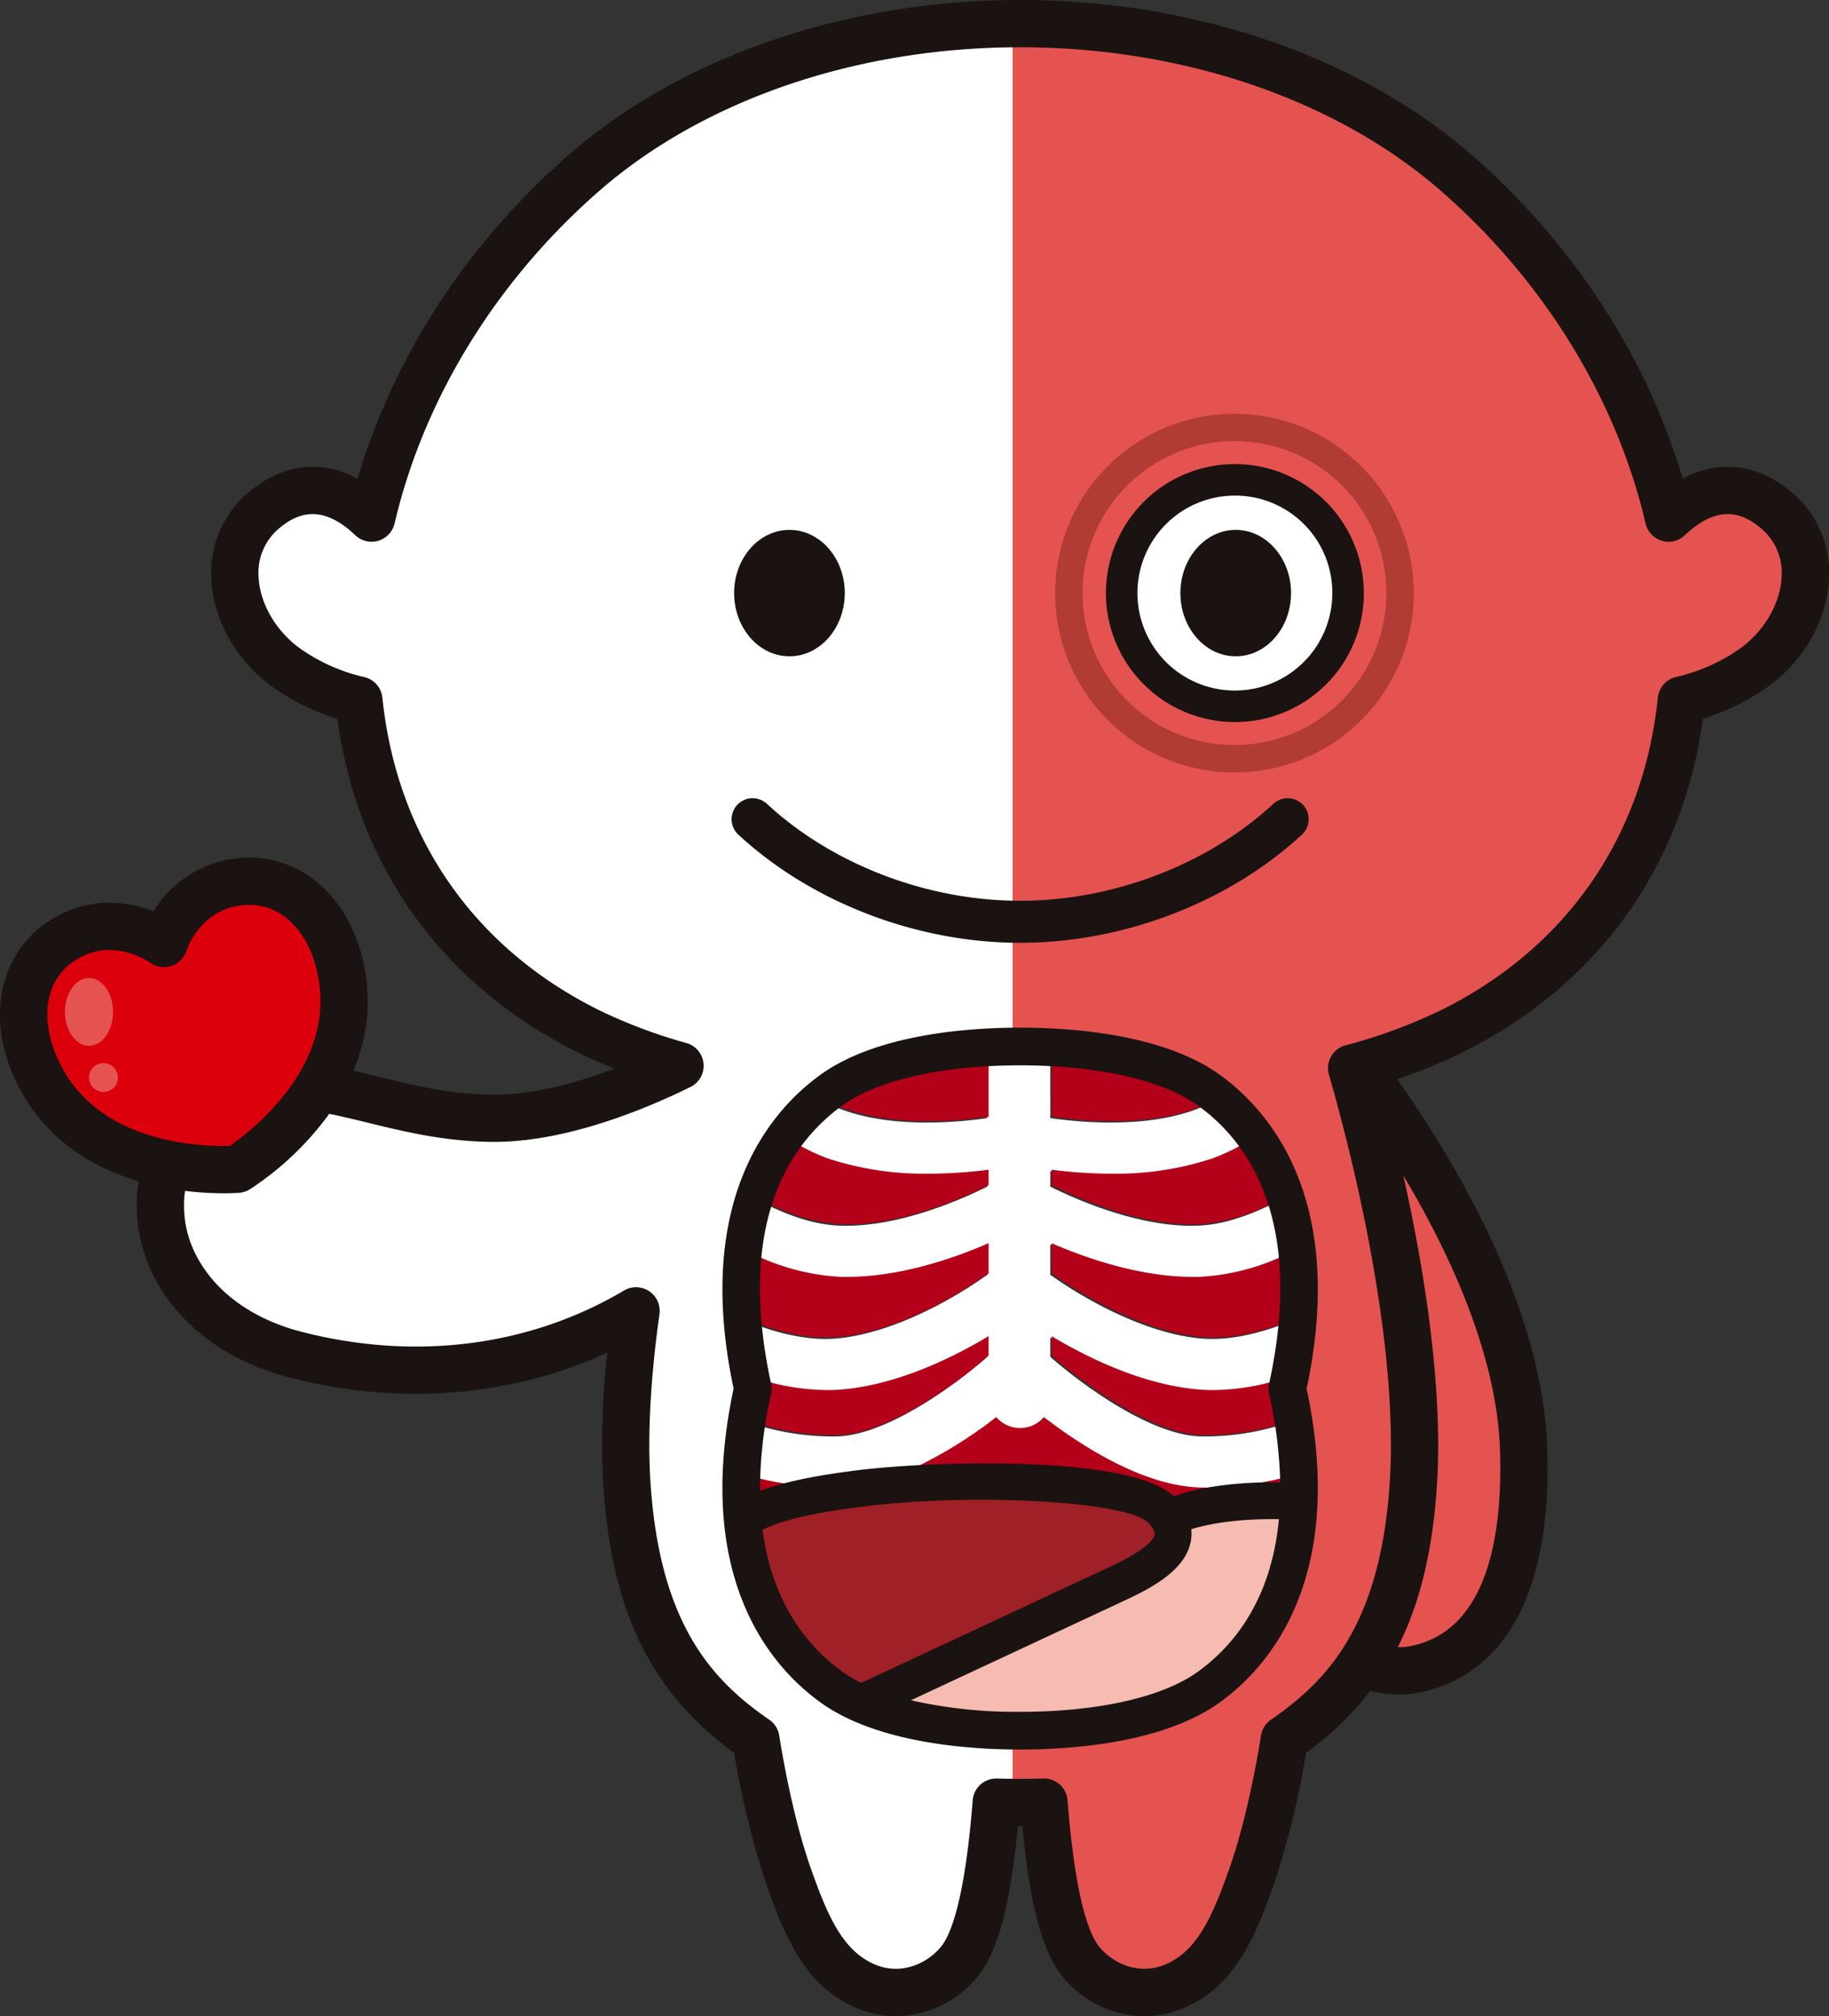 <svg xmlns="http://www.w3.org/2000/svg" xmlns:xlink="http://www.w3.org/1999/xlink" width="348.374" height="383.937" viewBox="0 0 348.374 383.937">
  <rect x="0" y="0" width="348.374" height="383.937" fill="#333333" stroke="none"/>
  <defs>
    <style>
      .cls-1 {
        fill: none;
      }

      .cls-2 {
        clip-path: url(#clip-path);
      }

      .cls-3 {
        fill: #fff;
      }

      .cls-4 {
        fill: #dc000c;
      }

      .cls-5 {
        fill: #9f2026;
      }

      .cls-6 {
        fill: #f6bbb1;
      }

      .cls-7 {
        fill: #b40019;
      }

      .cls-8 {
        fill: #e55351;
      }

      .cls-9 {
        fill: #1a1311;
      }

      .cls-10 {
        fill: #b13c35;
      }
    </style>
    <clipPath id="clip-path">
      <rect id="長方形_1318" data-name="長方形 1318" class="cls-1" width="348.374" height="383.937" transform="translate(0 0.001)"/>
    </clipPath>
  </defs>
  <g id="グループ_1999" data-name="グループ 1999" transform="translate(0 -0.001)">
    <g id="グループ_1998" data-name="グループ 1998" class="cls-2">
      <path id="パス_1579" data-name="パス 1579" class="cls-3" d="M256.508,113.214a21.4,21.4,0,1,1-21.4-21.561,21.478,21.478,0,0,1,21.4,21.561"/>
      <path id="パス_1580" data-name="パス 1580" class="cls-3" d="M228.812,254.9c-13.7-1.191-27.989-11.6-28.132-11.708a5.1,5.1,0,0,0-.634-.382v-5.8c6.294,2.744,16.643,6.417,26.941,6.417.558,0,1.119-.01,1.677-.033,6.486-.26,12.836-2.55,18.087-5.17a51.458,51.458,0,0,0-2.186-10.144c-4.622,2.579-10.528,5.09-16.3,5.322-11.54.484-24.344-5.48-28.216-7.44v-2.938a90.218,90.218,0,0,0,11.407.749,58.661,58.661,0,0,0,19.028-2.839,37.773,37.773,0,0,0,8.345-4.234,38.712,38.712,0,0,0-6.981-7.408,26.5,26.5,0,0,1-4.661,2.2c-9.563,3.342-21.459,2.252-27.138,1.429V199.718c-2-.106-4.006-.165-6-.165s-4,.059-6,.165v13.205c-5.678.822-17.575,1.912-27.138-1.429a26.353,26.353,0,0,1-4.66-2.2,38.774,38.774,0,0,0-6.98,7.409,37.712,37.712,0,0,0,8.343,4.233,58.661,58.661,0,0,0,19.028,2.839,90,90,0,0,0,11.407-.75v2.938c-3.87,1.956-16.669,7.91-28.217,7.441-5.774-.232-11.679-2.742-16.3-5.321a51.542,51.542,0,0,0-2.187,10.144c5.252,2.62,11.6,4.909,18.085,5.169.56.023,1.117.033,1.678.033,10.3,0,20.648-3.674,26.941-6.418v5.8a4.937,4.937,0,0,0-.638.385c-.143.1-14.36,10.508-28.128,11.7-6.282.552-13.061-1.573-18.151-3.755a93.517,93.517,0,0,0,1.538,11.258,47.568,47.568,0,0,0,14.624,2.581c.952,0,1.9-.039,2.854-.121,10.991-.955,21.728-6.432,27.9-10.149v3.678c-5.55,4.907-19.18,15.157-29,15.157a49.026,49.026,0,0,1-17.026-2.889,86.52,86.52,0,0,0-1.039,10.214,60.505,60.505,0,0,0,18.065,2.675c11.07,0,23.23-7.852,30.461-13.419a5.986,5.986,0,0,0,9.078,0c7.232,5.566,19.391,13.418,30.46,13.418a60.513,60.513,0,0,0,18.066-2.675,86.273,86.273,0,0,0-1.039-10.213,49,49,0,0,1-17.027,2.888c-9.784,0-23.434-10.251-29-15.158v-3.677c6.173,3.717,16.911,9.194,27.9,10.149q1.425.123,2.853.121a47.546,47.546,0,0,0,14.626-2.582,93.18,93.18,0,0,0,1.538-11.262c-5.091,2.183-11.874,4.309-18.152,3.76"/>
      <path id="パス_1581" data-name="パス 1581" class="cls-4" d="M65.39,187.7c-1.3-12.582-9.492-21.1-20.094-19.753-10.686,1.357-13.94,11.31-14.072,11.728-.352-.259-8.842-6.393-18.278-1.2-9.368,5.15-10.975,16.853-4.629,27.794,10.625,18.319,36.153,16.449,36.867,16.394l.012,0,.011-.006h.013l0-.01c.613-.375,22.354-13.884,20.166-34.946m-52.519,4.992c0-3.285,1.832-5.957,4.084-5.957s4.082,2.672,4.082,5.957-1.831,5.959-4.082,5.959-4.084-2.673-4.084-5.959M19.7,207.445a2.25,2.25,0,1,1,2.25-2.25,2.253,2.253,0,0,1-2.25,2.25"/>
      <path id="パス_1582" data-name="パス 1582" class="cls-5" d="M221.1,287.445c-6-6-40.558-6.334-58.558-3.834-3.693.513-16,2-21.08,5.967,1.422,15.142,8.147,25.378,16.916,31.7a30.669,30.669,0,0,0,5.552,3.112l49.17-22.946c7.5-3.5,14-8,8-14"/>
      <path id="パス_1583" data-name="パス 1583" class="cls-6" d="M228.428,318.773c7.46-5.38,15.28-15.236,15.888-32.961-4.106-.108-12.03.021-18.719,2.133-.081.025-.186.066-.272.1a7.76,7.76,0,0,1,1.012,5.3c-.889,5.053-6.865,8.437-11.972,10.82l-42.353,19.764a88.592,88.592,0,0,0,22.294,2.559c14.887,0,27.324-2.812,34.122-7.714"/>
      <path id="パス_1584" data-name="パス 1584" class="cls-7" d="M245.193,264.433c.163-.725.325-1.45.471-2.185,5.61-28.333-2.794-45.556-15.428-54.667-8.232-5.936-22.421-8.3-35.931-8.3s-27.7,2.361-35.93,8.3c-12.633,9.111-21.038,26.334-15.428,54.667.146.733.307,1.456.47,2.179-.163.725-.325,1.45-.471,2.185a83.888,83.888,0,0,0-1.717,19.52,35.2,35.2,0,0,1,9.354-3.456,59.92,59.92,0,0,1-6.294-1.217,82.474,82.474,0,0,1,.963-10.091A51.218,51.218,0,0,0,159.3,273.28c9.819,0,23.45-10.25,29-15.158v-3.678c-6.173,3.717-16.91,9.194-27.9,10.149-.949.082-1.9.121-2.853.121a44.308,44.308,0,0,1-11.251-1.581c-.109-.493-.222-.986-.32-1.485a93.086,93.086,0,0,1-1.393-9.508c4.552,1.651,9.911,2.934,14.952,2.49,13.769-1.2,27.986-11.6,28.129-11.705a5.054,5.054,0,0,1,.638-.385v-5.8c-6.293,2.743-16.644,6.418-26.942,6.418-.56,0-1.118-.011-1.677-.034a42.8,42.8,0,0,1-15.151-3.809,49.008,49.008,0,0,1,2.009-10.071,35.006,35.006,0,0,0,13.543,3.888c11.549.469,24.348-5.485,28.218-7.441v-2.938a90,90,0,0,1-11.407.75,58.671,58.671,0,0,1-19.029-2.839,35.148,35.148,0,0,1-5.709-2.632,36.037,36.037,0,0,1,7.371-7.461c.54.236,1.083.46,1.635.652,9.564,3.341,21.461,2.251,27.139,1.43V202.536c1.951-.1,3.95-.163,6-.163s4.05.059,6,.163v10.118c5.679.822,17.575,1.912,27.138-1.43.552-.193,1.1-.416,1.636-.652a35.992,35.992,0,0,1,7.372,7.461,35.34,35.34,0,0,1-5.711,2.632,58.661,58.661,0,0,1-19.028,2.839,90.222,90.222,0,0,1-11.407-.749v2.938c3.872,1.961,16.676,7.925,28.216,7.44a35.017,35.017,0,0,0,13.546-3.889,48.942,48.942,0,0,1,2.009,10.071,42.822,42.822,0,0,1-15.153,3.81c-.558.023-1.119.034-1.677.034-10.3,0-20.647-3.674-26.941-6.417v5.8a5.229,5.229,0,0,1,.634.382c.143.1,14.43,10.517,28.132,11.708,5.039.441,10.4-.843,14.954-2.5a92.893,92.893,0,0,1-1.393,9.513c-.1.5-.209.991-.319,1.484a44.332,44.332,0,0,1-11.254,1.582q-1.427,0-2.853-.121c-10.991-.955-21.728-6.432-27.9-10.148v3.676c5.565,4.908,19.215,15.159,29,15.159a51.252,51.252,0,0,0,14.053-1.91,82.408,82.408,0,0,1,.963,10.089A61.629,61.629,0,0,1,229.3,283.28c-11.069,0-23.228-7.853-30.46-13.418a5.986,5.986,0,0,1-9.078,0,83.733,83.733,0,0,1-15.593,9.655c4.168-.241,8.59-.373,13-.373,11.154,0,30.666.8,36.043,6.181.072.07.142.142.21.213.473-.185.894-.335,1.268-.454a61.2,61.2,0,0,1,17.569-2.3c3,0,5,.163,5.081.17a95.6,95.6,0,0,0-1.682-16.343c-.146-.733-.307-1.456-.47-2.179"/>
      <path id="パス_1585" data-name="パス 1585" class="cls-3" d="M338.069,96.947c-8.273-6.7-15.613-2.686-20.236,1.718C311.94,73.452,297.45,50.424,277.4,32.947,256.71,14.907,226.735,4.5,194.306,4.5s-62.407,10.406-83.1,28.446C91.161,50.424,76.672,73.453,70.778,98.666c-4.621-4.4-11.963-8.418-20.237-1.719-9.953,8.058-6.259,23.382,4.666,30.666a39.031,39.031,0,0,0,13.153,5.7c2.943,28.4,18.814,50.613,43.514,62.963a101.954,101.954,0,0,0,17.656,6.677c-7.774,3.84-22.259,9.988-35.325,9.988-11.692,0-21.246-3.318-29.937-5.107-6,10.489-15.685,16.834-17.078,17.711a3.585,3.585,0,0,1-1.908.615c-.393.025-1.323.076-2.638.076a59.112,59.112,0,0,1-11.675-1.176c-2.528,12.475,5.579,27.785,25.236,32.881,22.279,5.776,45.236,3.372,64.944-8.316-1.561,11.194-2.433,22.857-1.719,33.316,1.793,26.294,11.182,39.036,24.547,48.258.773,4.874,2.871,16.729,6.326,26.408,3.334,9.334,6.668,17.333,14.668,20.667a15.355,15.355,0,0,0,18.667-6c3.634-5.815,5.267-18.221,6.123-29.092,1.513.044,3.029.074,4.543.074s3.031-.03,4.545-.074c.853,10.871,2.488,23.277,6.123,29.092a15.354,15.354,0,0,0,18.666,6c8-3.334,11.334-11.333,14.668-20.667,3.455-9.679,5.552-21.534,6.326-26.408a53.411,53.411,0,0,0,14.593-14.425,19.644,19.644,0,0,0,9.98,1.167c11-2,22-12,21-42-.956-28.666-21.324-59.373-31.424-72.9a102.367,102.367,0,0,0,17.954-6.761c24.7-12.35,40.575-34.561,43.516-62.964a39.022,39.022,0,0,0,13.152-5.7c10.926-7.284,14.619-22.608,4.666-30.666M243.642,264.785c.16.708.319,1.418.461,2.137,6.072,30.662-4.7,45.783-14.8,53.068-7.047,5.082-19.8,8-35,8s-27.954-2.915-35-8c-10.1-7.285-20.871-22.406-14.8-53.068.144-.721.3-1.433.461-2.143a1.589,1.589,0,0,0,0-.7c-.159-.708-.318-1.418-.461-2.137-6.071-30.662,4.7-45.783,14.8-53.068,7.047-5.082,19.8-8,35-8s27.953,2.915,35,8c10.1,7.285,20.871,22.406,14.8,53.068-.143.721-.3,1.433-.46,2.143a1.6,1.6,0,0,0,0,.7m-8.271-118.3a33.542,33.542,0,1,1,33.3-33.54,33.462,33.462,0,0,1-33.3,33.54"/>
      <path id="パス_1586" data-name="パス 1586" class="cls-3" d="M235.371,83.4a29.542,29.542,0,1,0,29.3,29.542,29.458,29.458,0,0,0-29.3-29.542m0,53.1a23.56,23.56,0,1,1,23.4-23.559,23.5,23.5,0,0,1-23.4,23.559"/>
      <path id="パス_1587" data-name="パス 1587" class="cls-8" d="M338.069,96.947c-8.273-6.7-15.613-2.686-20.236,1.718C311.94,73.452,297.45,50.424,277.4,32.947,256.71,14.907,226.735,4.5,194.306,4.5c-.479,0-.957.009-1.436.014V200.891c.479-.006.952-.017,1.436-.017,15.2,0,27.953,2.915,35,8,10.1,7.285,20.871,22.406,14.8,53.068-.143.721-.3,1.433-.46,2.143a1.6,1.6,0,0,0,0,.7c.16.708.319,1.418.461,2.137,6.072,30.662-4.7,45.783-14.8,53.068-7.047,5.082-19.8,8-35,8-.484,0-.957-.012-1.436-.018v15.268c.479.006.955.023,1.434.023,1.515,0,3.031-.03,4.545-.074.853,10.871,2.488,23.277,6.123,29.092a15.354,15.354,0,0,0,18.666,6c8-3.334,11.334-11.333,14.668-20.667,3.455-9.679,5.552-21.534,6.326-26.408a53.411,53.411,0,0,0,14.593-14.425,19.644,19.644,0,0,0,9.98,1.167c11-2,22-12,21-42-.956-28.666-21.324-59.373-31.424-72.9a102.367,102.367,0,0,0,17.954-6.761c24.7-12.35,40.575-34.561,43.516-62.964a39.022,39.022,0,0,0,13.152-5.7c10.926-7.284,14.619-22.608,4.666-30.666m-102.7,49.539a33.542,33.542,0,1,1,33.3-33.54,33.462,33.462,0,0,1-33.3,33.54"/>
      <path id="パス_1588" data-name="パス 1588" class="cls-8" d="M235.371,79.4a33.542,33.542,0,1,0,33.3,33.543,33.464,33.464,0,0,0-33.3-33.543m0,63.083a29.542,29.542,0,1,1,29.3-29.54,29.458,29.458,0,0,1-29.3,29.54"/>
      <path id="パス_1589" data-name="パス 1589" class="cls-8" d="M235.371,83.4a29.542,29.542,0,1,0,29.3,29.542,29.458,29.458,0,0,0-29.3-29.542m0,53.1a23.56,23.56,0,1,1,23.4-23.559,23.5,23.5,0,0,1-23.4,23.559"/>
      <path id="パス_1590" data-name="パス 1590" class="cls-9" d="M235.37,137.5a24.56,24.56,0,1,1,24.4-24.558,24.506,24.506,0,0,1-24.4,24.558m0-43.119a18.56,18.56,0,1,0,18.4,18.561,18.5,18.5,0,0,0-18.4-18.561"/>
      <path id="パス_1591" data-name="パス 1591" class="cls-9" d="M150.369,100.906c-5.812,0-10.539,5.4-10.539,12.039s4.727,12.039,10.539,12.039,10.539-5.4,10.539-12.039-4.727-12.039-10.539-12.039"/>
      <path id="パス_1592" data-name="パス 1592" class="cls-9" d="M235.37,100.906c-5.812,0-10.539,5.4-10.539,12.039s4.727,12.039,10.539,12.039,10.539-5.4,10.539-12.039-4.727-12.039-10.539-12.039"/>
      <path id="パス_1593" data-name="パス 1593" class="cls-9" d="M194.3,179.542c-19.665,0-39.725-7.7-53.665-20.6a4,4,0,0,1,5.434-5.873c12.5,11.564,30.529,18.468,48.231,18.468s35.746-6.9,48.246-18.468a4,4,0,0,1,5.434,5.873c-13.942,12.9-34.008,20.6-53.68,20.6"/>
      <path id="パス_1594" data-name="パス 1594" class="cls-8" d="M21.537,192.694c0,3.567-2.052,6.459-4.582,6.459s-4.584-2.892-4.584-6.459,2.052-6.457,4.584-6.457,4.582,2.891,4.582,6.457"/>
      <path id="パス_1595" data-name="パス 1595" class="cls-8" d="M22.454,205.2a2.75,2.75,0,1,1-2.75-2.75,2.75,2.75,0,0,1,2.75,2.75"/>
      <path id="パス_1596" data-name="パス 1596" class="cls-10" d="M235.371,147.1a34.155,34.155,0,1,1,33.915-34.152A34.074,34.074,0,0,1,235.371,147.1m0-63.083a28.93,28.93,0,1,0,28.69,28.931,28.846,28.846,0,0,0-28.69-28.931"/>
      <path id="パス_1597" data-name="パス 1597" class="cls-9" d="M248.871,264.433c.109-.493.216-.988.315-1.487,6.953-35.118-7.573-51.586-16.851-58.275-10.83-7.811-28.474-8.977-38.03-8.977s-27.2,1.166-38.03,8.977c-9.276,6.69-23.8,23.158-16.848,58.277.1.5.2.989.311,1.48-.108.493-.215.988-.312,1.487C132.47,301.033,147,317.5,156.275,324.19c10.829,7.811,28.476,8.977,38.03,8.977s27.2-1.166,38.03-8.977c9.278-6.69,23.8-23.158,16.849-58.277q-.148-.744-.313-1.48m-88.4-53.94c6.715-4.842,19.047-7.619,33.831-7.619s27.116,2.777,33.832,7.619c9.627,6.942,19.871,21.437,14.006,51.059-.14.7-.295,1.4-.452,2.093a3.6,3.6,0,0,0,0,1.579c.157.692.312,1.385.45,2.085a85.644,85.644,0,0,1,1.707,14.989c-4.48-.089-12.42.135-19.308,2.31-.3.1-.634.215-.985.348-8.162-8.112-47.8-6.714-61.5-4.812l-.658.09c-5.41.737-11.679,1.8-16.641,3.7a83.164,83.164,0,0,1,1.712-16.621c.138-.7.293-1.4.45-2.093a3.591,3.591,0,0,0,0-1.578c-.157-.693-.312-1.386-.45-2.086-5.865-29.622,4.379-44.116,14.005-51.059M145.242,291.33c4.837-2.488,13.882-3.722,17.1-4.159l.679-.093c20.781-2.885,51.438-1.318,55.6,2.842.44.439,1.447,1.543,1.315,2.3-.125.712-1.187,2.728-8.321,6.056l-47.579,22.2a25.646,25.646,0,0,1-3.563-2.109c-6.547-4.722-13.377-12.944-15.231-27.038m82.893,27.038c-6.714,4.842-19.046,7.619-33.83,7.619a90.391,90.391,0,0,1-20.8-2.2l41.071-19.167c5.541-2.586,11.33-5.936,12.253-11.186a7.786,7.786,0,0,0,.069-2.222c5.819-1.783,12.737-1.978,16.7-1.908-1.44,15.341-8.6,24.122-15.461,29.067"/>
      <path id="パス_1598" data-name="パス 1598" class="cls-9" d="M340.9,93.448c-6.426-5.2-13.6-5.94-20.4-2.3-6.835-23.166-20.914-44.834-40.139-61.6C258.815,10.773,227.45,0,194.3,0S129.792,10.773,108.25,29.555c-19.222,16.759-33.3,38.427-40.139,61.6-6.792-3.642-13.975-2.9-20.4,2.3a19.917,19.917,0,0,0-7.449,16.81c.377,8.145,5.147,16.23,12.449,21.1a44.2,44.2,0,0,0,11.546,5.522c3.856,28.156,19.959,50.6,45.6,63.426q3.372,1.686,7.186,3.194c-6.9,2.615-15.2,4.946-22.842,4.946-8.16,0-15.2-1.724-22.01-3.39-1.661-.406-3.276-.8-4.873-1.159a33.626,33.626,0,0,0,2.545-16.658c-1.459-14.089-10.668-23.929-22.392-23.929a21.775,21.775,0,0,0-2.745.176,21.452,21.452,0,0,0-15.512,10.063,22.6,22.6,0,0,0-8.34-1.652,20.744,20.744,0,0,0-10.1,2.635A20.151,20.151,0,0,0,.831,187.02c-1.856,6.673-.58,14.31,3.594,21.506,5.412,9.331,14,14.058,21.983,16.425a29.544,29.544,0,0,0,3.57,19.355c4.9,8.68,13.818,15.07,25.1,17.995,20.984,5.44,42.172,3.739,60.574-4.715a153.034,153.034,0,0,0-.709,25.664c1.622,23.777,9.1,39.015,24.9,50.535a161.7,161.7,0,0,0,6.224,25.339c3.708,10.381,7.56,19.3,17.174,23.307a19.172,19.172,0,0,0,7.412,1.506,20.282,20.282,0,0,0,16.8-9.275c3.077-4.925,5.14-13.53,6.425-26.9.284,0,.563,0,.85,0,1.282,13.37,3.346,21.975,6.427,26.9,4.294,6.868,14.236,11.927,24.213,7.768,9.614-4.007,13.467-12.926,17.175-23.308a161.786,161.786,0,0,0,6.223-25.338A59.008,59.008,0,0,0,261.017,322a23.976,23.976,0,0,0,5.522.681,19.392,19.392,0,0,0,3.47-.306c9.744-1.771,25.907-10.178,24.693-46.578-.878-26.317-16.82-53.607-28.59-70.306a98.914,98.914,0,0,0,12.636-5.183c25.649-12.824,41.752-35.27,45.606-63.426a44.221,44.221,0,0,0,11.545-5.522c7.3-4.868,12.073-12.953,12.45-21.1A19.92,19.92,0,0,0,340.9,93.448M12.21,204.01C9.305,199,8.317,193.688,9.5,189.432a11.193,11.193,0,0,1,5.613-7.016,11.854,11.854,0,0,1,5.762-1.52,14.487,14.487,0,0,1,7.673,2.4,4.511,4.511,0,0,0,6.962-2.254c.1-.311,2.555-7.639,10.35-8.63a13,13,0,0,1,1.612-.1c7.056,0,12.458,6.372,13.441,15.857,1.658,15.974-13.317,27.406-17.158,30.059-.312.009-.686.014-1.113.014-6.669,0-22.985-1.386-30.434-14.229M268.4,313.517a10.558,10.558,0,0,1-2.158.149c4.222-8.339,6.6-18.255,7.426-30.416,1.309-19.2-2.547-42.252-6.37-59.4,8.729,14.62,17.8,34.015,18.41,52.24.517,15.542-2.065,34.65-17.308,37.422m70.959-203.674c-.244,5.259-3.561,10.765-8.452,14.025a34.619,34.619,0,0,1-11.641,5.057,4.5,4.5,0,0,0-3.492,3.927c-2.737,26.44-17.316,47.536-41.052,59.4a99.832,99.832,0,0,1-18.45,6.818,4.5,4.5,0,0,0-3.146,5.6c3.206,11.054,13.514,49.344,11.563,77.97-1.84,26.982-11.956,37.506-22.613,44.859a4.5,4.5,0,0,0-1.889,3c-.726,4.577-2.777,16.236-6.119,25.6-3.082,8.627-5.934,15.431-12.162,18.027-5.733,2.388-11.123-1.039-13.118-4.231-1.738-2.779-4.093-9.729-5.453-27.06a4.478,4.478,0,0,0-4.618-4.145q-4.405.129-8.826,0l-.133,0a4.5,4.5,0,0,0-4.484,4.146c-1.364,17.338-3.718,24.285-5.452,27.06-2,3.2-7.388,6.62-13.12,4.232-6.228-2.6-9.08-9.4-12.161-18.026-3.343-9.365-5.393-21.024-6.12-25.6a4.5,4.5,0,0,0-1.889-3c-10.657-7.353-20.773-17.877-22.613-44.86-.617-9.04-.05-19.937,1.687-32.389a4.5,4.5,0,0,0-6.753-4.491c-17.992,10.671-39.839,13.452-61.52,7.83-8.894-2.306-15.827-7.175-19.52-13.711a20.531,20.531,0,0,1-2.572-13.1,60.579,60.579,0,0,0,7.4.465c1.321,0,2.251-.048,2.686-.077a4.494,4.494,0,0,0,1.315-.237,4.558,4.558,0,0,0,1.092-.541,57.585,57.585,0,0,0,14.971-14.271c2.345.462,4.792,1.058,7.346,1.683,6.986,1.71,14.9,3.649,24.15,3.649,14.057,0,29.415-6.55,37.319-10.455a4.5,4.5,0,0,0-.763-8.362,97.743,97.743,0,0,1-16.874-6.374c-23.732-11.865-38.311-32.961-41.051-59.4a4.5,4.5,0,0,0-3.49-3.927A34.615,34.615,0,0,1,57.7,123.868c-4.89-3.26-8.208-8.766-8.452-14.025a11.021,11.021,0,0,1,4.122-9.4c2.959-2.4,7.661-4.847,14.3,1.479a4.5,4.5,0,0,0,7.486-2.233c5.557-23.769,19.41-46.267,39.005-63.352C134.092,18.965,163.3,9,194.3,9s60.211,9.965,80.141,27.338c19.6,17.087,33.45,39.585,39,63.351a4.5,4.5,0,0,0,7.485,2.234c6.643-6.326,11.344-3.874,14.3-1.478a11.02,11.02,0,0,1,4.121,9.4"/>
    </g>
  </g>
</svg>

